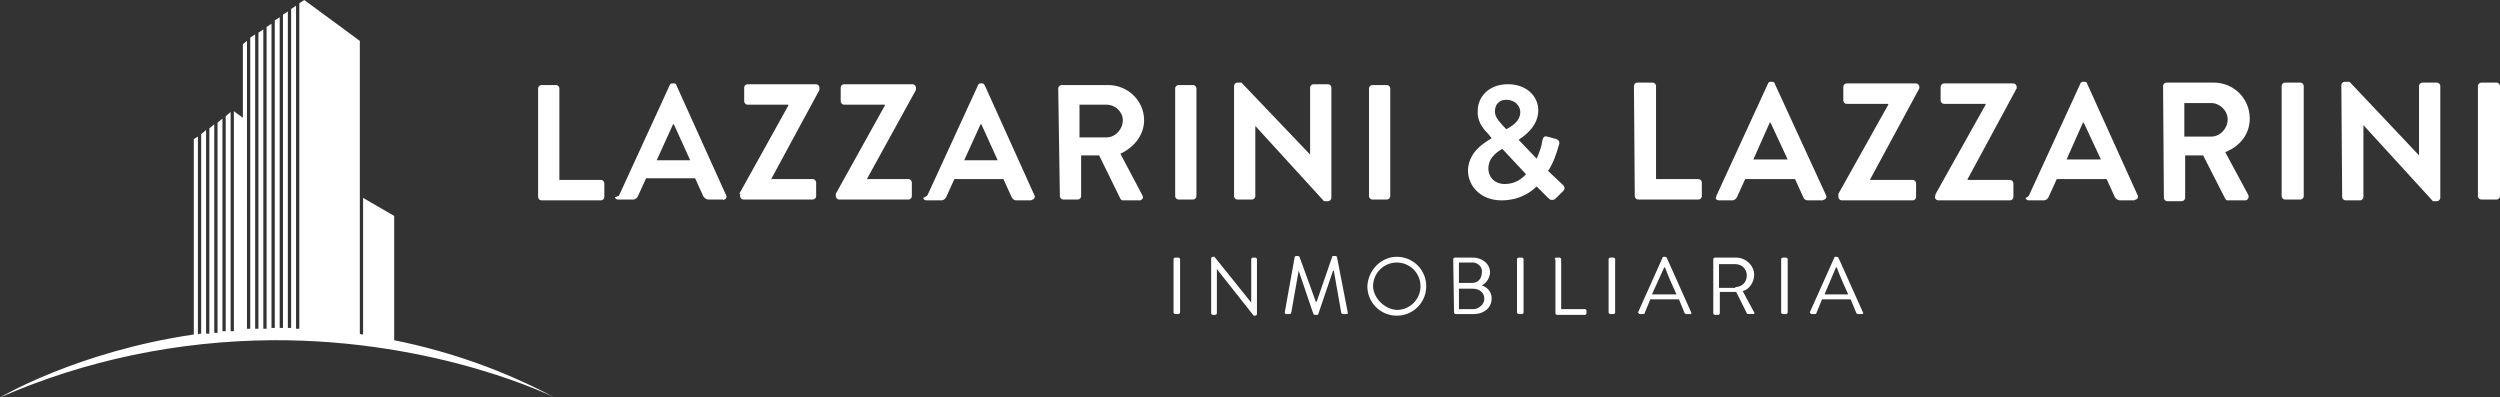 <?xml version="1.0" encoding="utf-8"?>
<!-- Generator: Adobe Illustrator 24.0.1, SVG Export Plug-In . SVG Version: 6.00 Build 0)  -->
<svg version="1.1" id="Capa_1" xmlns="http://www.w3.org/2000/svg" xmlns:xlink="http://www.w3.org/1999/xlink" x="0px" y="0px"
	 viewBox="0 0 305.7 48.6" style="enable-background:new 0 0 305.7 48.6;" xml:space="preserve">
<rect x="0" y="0" width="305.7" height="48.6" fill="#333333" stroke="none"/>
<style type="text/css">
	.st0{fill:#FFFFFF;}
</style>
<g>
	<path class="st0" d="M65.8,10.8c0-0.2,0.2-0.4,0.4-0.4H68c0.2,0,0.4,0.2,0.4,0.4V22h5.1c0.2,0,0.4,0.2,0.4,0.4v1.7
		c0,0.2-0.2,0.4-0.4,0.4l0,0h-7.3c-0.2,0-0.4-0.2-0.4-0.4l0,0C65.8,24.1,65.8,10.8,65.8,10.8z"/>
	<path class="st0" d="M75.7,23.9l6.2-13.5c0.1-0.2,0.2-0.2,0.3-0.2h0.2c0.2,0,0.3,0.1,0.3,0.2l6.1,13.5c0.1,0.2,0,0.4-0.2,0.5
		c-0.1,0-0.2,0.1-0.2,0h-1.8c-0.2,0-0.5-0.2-0.6-0.4l-1-2.2h-6l-1,2.2c-0.1,0.2-0.3,0.4-0.6,0.4h-1.8c-0.2,0-0.4-0.1-0.4-0.3
		C75.7,24,75.7,23.9,75.7,23.9z M84.4,19.6l-2-4.4h-0.1l-2,4.4H84.4z"/>
	<path class="st0" d="M90.4,23.7l6-10.8v-0.1h-5c-0.2,0-0.4-0.2-0.4-0.4v-1.7c0-0.2,0.2-0.4,0.4-0.4h8.4c0.2,0,0.4,0.2,0.4,0.4V11
		l-5.9,10.9l0,0h5.1c0.2,0,0.4,0.2,0.4,0.4V24c0,0.2-0.2,0.4-0.4,0.4l0,0h-8.5c-0.2,0-0.4-0.2-0.4-0.4V23.7z"/>
	<path class="st0" d="M102.2,23.7l6-10.8v-0.1h-5c-0.2,0-0.4-0.2-0.4-0.4v-1.7c0-0.2,0.2-0.4,0.4-0.4h8.4c0.2,0,0.4,0.2,0.4,0.4V11
		L106,21.9l0,0h5.1c0.2,0,0.4,0.2,0.4,0.4l0,0V24c0,0.2-0.2,0.4-0.4,0.4l0,0h-8.5c-0.2,0-0.4-0.2-0.4-0.4V23.7z"/>
	<path class="st0" d="M113.4,23.9l6.2-13.5c0.1-0.2,0.2-0.2,0.3-0.2h0.2c0.2,0,0.2,0.1,0.3,0.2l6.1,13.5c0.1,0.2,0,0.4-0.2,0.5
		c-0.1,0-0.2,0.1-0.2,0.1h-1.8c-0.3,0-0.4-0.1-0.6-0.4l-1-2.2h-6l-1,2.2c-0.1,0.2-0.3,0.4-0.6,0.4h-1.8c-0.2,0-0.4-0.1-0.4-0.3
		C113.3,24,113.4,23.9,113.4,23.9z M122,19.6l-2-4.4h-0.1l-2,4.4H122z"/>
	<path class="st0" d="M129.4,10.8c0-0.2,0.2-0.4,0.4-0.4h5.7c2.4,0,4.4,1.9,4.4,4.3c0,1.8-1.2,3.3-2.9,4.1l2.7,5.1
		c0.1,0.2,0.1,0.4-0.1,0.5c-0.1,0.1-0.2,0.1-0.2,0.1h-2.1c-0.2,0-0.2-0.1-0.3-0.2l-2.6-5.3h-2.2V24c0,0.2-0.2,0.4-0.4,0.4h-1.8
		c-0.2,0-0.4-0.2-0.4-0.4l0,0L129.4,10.8L129.4,10.8z M135.3,16.8c1.1,0,2-1,2-2.1c0-1-0.9-1.9-2-1.9H132v4H135.3z"/>
	<path class="st0" d="M143.7,10.8c0-0.2,0.2-0.4,0.4-0.4h1.8c0.2,0,0.4,0.2,0.4,0.4V24c0,0.2-0.2,0.4-0.4,0.4h-1.8
		c-0.2,0-0.4-0.2-0.4-0.4V10.8z"/>
	<path class="st0" d="M150.9,10.5c0-0.2,0.2-0.4,0.4-0.4h0.5l8.4,8.8l0,0v-8.2c0-0.2,0.2-0.4,0.4-0.4l0,0h1.8c0.2,0,0.4,0.2,0.4,0.4
		v13.5c0,0.2-0.2,0.4-0.4,0.4h-0.5l-8.4-9.2l0,0v8.6c0,0.2-0.2,0.4-0.4,0.4h-1.8c-0.2,0-0.4-0.2-0.4-0.4V10.5L150.9,10.5z"/>
	<path class="st0" d="M167.4,10.8c0-0.2,0.2-0.4,0.4-0.4h1.8c0.2,0,0.4,0.2,0.4,0.4V24c0,0.2-0.2,0.4-0.4,0.4h-1.8
		c-0.2,0-0.4-0.2-0.4-0.4V10.8L167.4,10.8z"/>
	<path class="st0" d="M182.4,16.9L182.4,16.9l-0.4-0.5c-0.8-0.8-1.4-1.7-1.3-2.9c0-1.5,1.2-3.2,3.7-3.2c2.2,0,3.7,1.4,3.7,3.2
		c0,2.1-2,3.3-2.4,3.6l2.2,2.3c0.3-0.7,0.6-1.4,0.7-2.2c0.1-0.4,0.2-0.6,0.6-0.5l1.1,0.3c0.5,0.2,0.4,0.6,0.3,0.8
		c-0.3,1.1-0.7,2.2-1.3,3.1l1.8,1.7c0.2,0.2,0.4,0.5-0.1,0.9l-0.8,0.8c-0.2,0.2-0.6,0.2-0.8,0c0,0,0-0.1-0.1-0.1l-1.4-1.4
		c-0.4,0.4-1.8,1.7-4.3,1.7c-2.5,0-4.1-1.7-4.1-3.7C179.6,18.3,182,17.2,182.4,16.9z M184,22.5c1,0,1.9-0.4,2.6-1.2l-2.9-3.1
		c-0.3,0.2-1.7,0.9-1.7,2.4C182,21.7,182.8,22.5,184,22.5L184,22.5z M185.9,13.7c0-0.7-0.6-1.5-1.7-1.5c-0.9,0-1.4,0.6-1.4,1.4
		c0,0.7,0.4,1.1,1,1.8l0.4,0.4C184.5,15.6,185.9,15,185.9,13.7L185.9,13.7z"/>
	<path class="st0" d="M199.8,10.5c0-0.2,0.2-0.4,0.4-0.4h1.9c0.2,0,0.4,0.2,0.4,0.4v11.4h5.2c0.2,0,0.4,0.2,0.4,0.4V24
		c0,0.2-0.2,0.4-0.4,0.4l0,0h-7.4c-0.2,0-0.4-0.2-0.4-0.4l0,0L199.8,10.5L199.8,10.5z"/>
	<path class="st0" d="M209.9,23.9l6.3-13.7c0.1-0.2,0.2-0.2,0.3-0.2h0.2c0.2,0,0.3,0.1,0.3,0.2l6.3,13.7c0.1,0.2,0,0.4-0.2,0.5
		c-0.1,0-0.2,0.1-0.2,0.1h-1.8c-0.3,0-0.5-0.1-0.6-0.4l-1-2.2h-6.1l-1,2.2c-0.1,0.2-0.3,0.4-0.6,0.4h-1.6c-0.2,0-0.4-0.1-0.4-0.3
		C209.9,24,209.9,23.9,209.9,23.9z M218.6,19.5l-2.1-4.5h-0.1l-2,4.5H218.6z"/>
	<path class="st0" d="M224.8,23.7l6.1-10.9v-0.1h-5.1c-0.2,0-0.4-0.2-0.4-0.4v-1.7c0-0.2,0.2-0.4,0.4-0.4h8.5c0.2,0,0.4,0.2,0.4,0.4
		v0.2l-6,11.1V22h5.2c0.2,0,0.4,0.2,0.4,0.4l0,0v1.7c0,0.2-0.2,0.4-0.4,0.4l0,0h-8.7c-0.2,0-0.4-0.2-0.4-0.4L224.8,23.7L224.8,23.7z
		"/>
	<path class="st0" d="M236.7,23.7l6.1-10.9v-0.1h-5.1c-0.2,0-0.4-0.2-0.4-0.4v-1.7c0-0.2,0.2-0.4,0.4-0.4h8.5c0.2,0,0.4,0.2,0.4,0.4
		v0.2l-6,11.1V22h5.2c0.2,0,0.4,0.2,0.4,0.4l0,0v1.7c0,0.2-0.2,0.4-0.4,0.4l0,0H237c-0.2,0-0.4-0.2-0.4-0.4L236.7,23.7L236.7,23.7z"
		/>
	<path class="st0" d="M248.1,23.9l6.3-13.7c0.1-0.2,0.2-0.2,0.3-0.2h0.2c0.2,0,0.3,0.1,0.3,0.2l6.2,13.7c0.1,0.2,0,0.4-0.2,0.5
		c-0.1,0-0.2,0.1-0.2,0.1h-1.8c-0.2,0-0.5-0.2-0.6-0.4l-1-2.2h-6.1l-1,2.2c-0.1,0.2-0.3,0.4-0.6,0.4h-1.8c-0.2,0-0.4-0.1-0.4-0.3
		C248.1,24,248.1,23.9,248.1,23.9z M256.9,19.5l-2.1-4.5h-0.1l-2,4.5H256.9z"/>
	<path class="st0" d="M264.5,10.5c0-0.2,0.2-0.4,0.4-0.4h5.8c2.4,0,4.4,1.9,4.4,4.4c0,1.9-1.2,3.4-3,4.1l2.8,5.2
		c0.1,0.2,0.1,0.4-0.1,0.6c-0.1,0.1-0.2,0.1-0.2,0.1h-2.2c-0.2,0-0.2-0.1-0.3-0.2l-2.7-5.3h-2.2v5.2c0,0.2-0.2,0.4-0.4,0.4h-1.8
		c-0.2,0-0.4-0.2-0.4-0.4L264.5,10.5L264.5,10.5z M270.4,16.7c1.1,0,2-1,2-2.1s-1-2-2-2h-3.3v4.1H270.4z"/>
	<path class="st0" d="M279,10.5c0-0.2,0.2-0.4,0.4-0.4h1.9c0.2,0,0.4,0.2,0.4,0.4V24c0,0.2-0.2,0.4-0.4,0.4h-1.9
		c-0.2,0-0.4-0.2-0.4-0.4V10.5z"/>
	<path class="st0" d="M286.3,10.4c0-0.2,0.2-0.4,0.4-0.4h0.6l8.5,9l0,0v-8.5c0-0.2,0.2-0.4,0.4-0.4h1.8c0.2,0,0.4,0.2,0.4,0.4v13.7
		c0,0.2-0.2,0.4-0.4,0.4h-0.5l-8.5-9.3l0,0v8.8c0,0.2-0.2,0.4-0.4,0.4h-1.8c-0.2,0-0.4-0.2-0.4-0.4L286.3,10.4L286.3,10.4z"/>
	<path class="st0" d="M303,10.5c0-0.2,0.2-0.4,0.4-0.4h1.9c0.2,0,0.4,0.2,0.4,0.4V24c0,0.2-0.2,0.4-0.4,0.4h-1.9
		c-0.2,0-0.4-0.2-0.4-0.4V10.5z"/>
	<path class="st0" d="M143.5,31.7c0-0.1,0.1-0.2,0.2-0.2h0.4c0.1,0,0.2,0.1,0.2,0.2v6.5c0,0.1-0.1,0.2-0.2,0.2h-0.4
		c-0.1,0-0.2-0.1-0.2-0.2V31.7z"/>
	<path class="st0" d="M148.1,31.6c0-0.1,0.1-0.2,0.2-0.2h0.2l4.5,5.6l0,0v-5.3c0-0.1,0.1-0.2,0.2-0.2l0,0h0.3c0.1,0,0.2,0.1,0.2,0.2
		v6.7c0,0.1-0.1,0.2-0.2,0.2h-0.2l-4.5-5.7l0,0v5.4c0,0.1-0.1,0.2-0.2,0.2h-0.3c-0.1,0-0.2-0.1-0.2-0.2L148.1,31.6L148.1,31.6z"/>
	<path class="st0" d="M158.3,31.5c0-0.1,0.1-0.2,0.2-0.2h0.2c0.1,0,0.2,0.1,0.2,0.1l2,5.5h0.1l1.9-5.5c0-0.1,0.1-0.1,0.2-0.1h0.2
		c0.1,0,0.2,0.1,0.2,0.2l1.3,6.7c0,0.2,0,0.2-0.2,0.2h-0.4c-0.1,0-0.2-0.1-0.2-0.2l-0.9-5.1h-0.1l-1.8,5.3c0,0.1-0.1,0.1-0.2,0.1
		h-0.2c-0.1,0-0.2-0.1-0.2-0.1l-1.8-5.3l0,0l-0.9,5.1c0,0.1-0.1,0.2-0.2,0.2h-0.4c-0.2,0-0.2-0.1-0.2-0.2L158.3,31.5z"/>
	<path class="st0" d="M170.8,31.4c2,0,3.6,1.6,3.6,3.6c0,2-1.6,3.6-3.6,3.6s-3.6-1.6-3.6-3.6l0,0C167.3,33,168.9,31.4,170.8,31.4
		L170.8,31.4z M170.8,37.9c1.6,0,2.9-1.3,2.9-2.9c0-1.6-1.3-2.9-2.9-2.9c-1.6,0-2.9,1.3-2.9,2.9c0,0,0,0,0,0.1
		C168,36.5,169.3,37.8,170.8,37.9z"/>
	<path class="st0" d="M177.7,31.7c0-0.1,0.1-0.2,0.2-0.2l0,0h2.2c1.2,0,2.1,0.8,2.1,1.8c0,0.6-0.4,1.3-1,1.6
		c0.6,0.2,1.2,0.7,1.2,1.6c0,1.1-0.9,1.9-2.2,1.9h-2.2c-0.1,0-0.2-0.1-0.2-0.2l0,0L177.7,31.7L177.7,31.7z M180.2,37.8
		c0.6,0,1.3-0.6,1.3-1.2v-0.1c0-0.7-0.6-1.2-1.4-1.2h-1.7v2.5H180.2z M180,34.6c0.8,0,1.2-0.6,1.2-1.3c0.1-0.6-0.4-1.1-1-1.2
		c-0.1,0-0.2,0-0.2,0h-1.6v2.5H180z"/>
	<path class="st0" d="M185.5,31.7c0-0.1,0.1-0.2,0.2-0.2h0.4c0.1,0,0.2,0.1,0.2,0.2v6.5c0,0.1-0.1,0.2-0.2,0.2h-0.4
		c-0.1,0-0.2-0.1-0.2-0.2V31.7z"/>
	<path class="st0" d="M190.1,31.7c0-0.1,0.1-0.2,0.2-0.2l0,0h0.4c0.1,0,0.2,0.1,0.2,0.2v6.1h2.9c0.1,0,0.2,0.1,0.2,0.2l0,0v0.3
		c0,0.1-0.1,0.2-0.2,0.2l0,0h-3.4c-0.1,0-0.2-0.1-0.2-0.2V31.7L190.1,31.7z"/>
	<path class="st0" d="M196.7,31.7c0-0.1,0.1-0.2,0.2-0.2h0.4c0.1,0,0.2,0.1,0.2,0.2v6.5c0,0.1-0.1,0.2-0.2,0.2h-0.4
		c-0.1,0-0.2-0.1-0.2-0.2V31.7z"/>
	<path class="st0" d="M200.3,38.2l3-6.7c0-0.1,0.1-0.1,0.2-0.1h0.1c0.1,0,0.2,0.1,0.2,0.1l3,6.7c0.1,0.1,0,0.2-0.1,0.2h-0.1h-0.4
		c-0.1,0-0.2-0.1-0.2-0.1l-0.7-1.7h-3.5l-0.7,1.7c0,0.1-0.1,0.1-0.2,0.1h-0.4C200.5,38.4,200.4,38.4,200.3,38.2
		C200.2,38.3,200.2,38.2,200.3,38.2z M205,36c-0.5-1.1-1-2.2-1.4-3.3h-0.1L202,36H205z"/>
	<path class="st0" d="M209.5,31.7c0-0.1,0.1-0.2,0.2-0.2l0,0h2.6c1.2,0,2.2,1,2.2,2.1l0,0c0,0.9-0.6,1.8-1.4,2l1.4,2.6
		c0.1,0.1,0,0.2-0.1,0.2h-0.1h-0.5c-0.1,0-0.2,0-0.2-0.1l-1.3-2.6h-2v2.6c0,0.1-0.1,0.2-0.2,0.2h-0.4c-0.1,0-0.2-0.1-0.2-0.2l0,0
		V31.7z M212.2,35.1c0.8,0,1.4-0.6,1.4-1.4s-0.6-1.4-1.4-1.4l0,0h-2v2.9H212.2z"/>
	<path class="st0" d="M217.8,31.7c0-0.1,0.1-0.2,0.2-0.2h0.4c0.1,0,0.2,0.1,0.2,0.2v6.5c0,0.1-0.1,0.2-0.2,0.2H218
		c-0.1,0-0.2-0.1-0.2-0.2V31.7z"/>
	<path class="st0" d="M221.3,38.2l3-6.7c0-0.1,0.1-0.1,0.2-0.1h0.1c0.1,0,0.2,0.1,0.2,0.1l3,6.7c0.1,0.1,0,0.2-0.1,0.2h-0.1h-0.4
		c-0.1,0-0.2-0.1-0.2-0.1l-0.7-1.7h-3.5l-0.7,1.7c0,0.1-0.1,0.1-0.2,0.1h-0.4C221.5,38.4,221.4,38.4,221.3,38.2
		C221.3,38.3,221.3,38.2,221.3,38.2z M226,36c-0.5-1.1-1-2.2-1.4-3.3h-0.1l-1.4,3.3H226z"/>
</g>
<path class="st0" d="M67.8,48.6c-6.2-3.3-12.7-5.6-19.6-7V26.4l-3.8-2.2v16.7c-0.1,0-0.3,0-0.4-0.1V5l-6.8-5l-0.6,0.4v39.8
	c-0.1,0-0.3,0-0.4,0V0.7l-0.6,0.4v39c-0.1,0-0.3,0-0.4,0V1.4l-0.6,0.4v38.3h-0.4v-38l-0.6,0.4v37.6c-0.1,0-0.3,0-0.4,0V2.9l-0.6,0.4
	v36.9c-0.1,0-0.2,0-0.4,0V3.6L31.6,4v36.2c-0.1,0-0.3,0-0.4,0v-36l-0.6,0.4v35.6c-0.1,0-0.3,0-0.4,0V5l-0.5,0.4v9l-1.1-0.8v26.9
	c-0.1,0-0.3,0-0.4,0V13.7l-0.6,0.5v26.3h-0.4v-26L26.6,15v25.7c-0.1,0-0.3,0-0.4,0V15.2l-0.6,0.5v25.1c-0.1,0-0.3,0-0.4,0V15.9
	l-0.6,0.5v24.4c-0.1,0-0.3,0-0.4,0.1V16.7L23.7,17v23.9l0,0C9.4,43,0,48.6,0,48.6c10.5-4.6,21.8-6.9,33.2-7h0.1l0,0
	C53.6,41.5,67.8,48.6,67.8,48.6z"/>
</svg>
